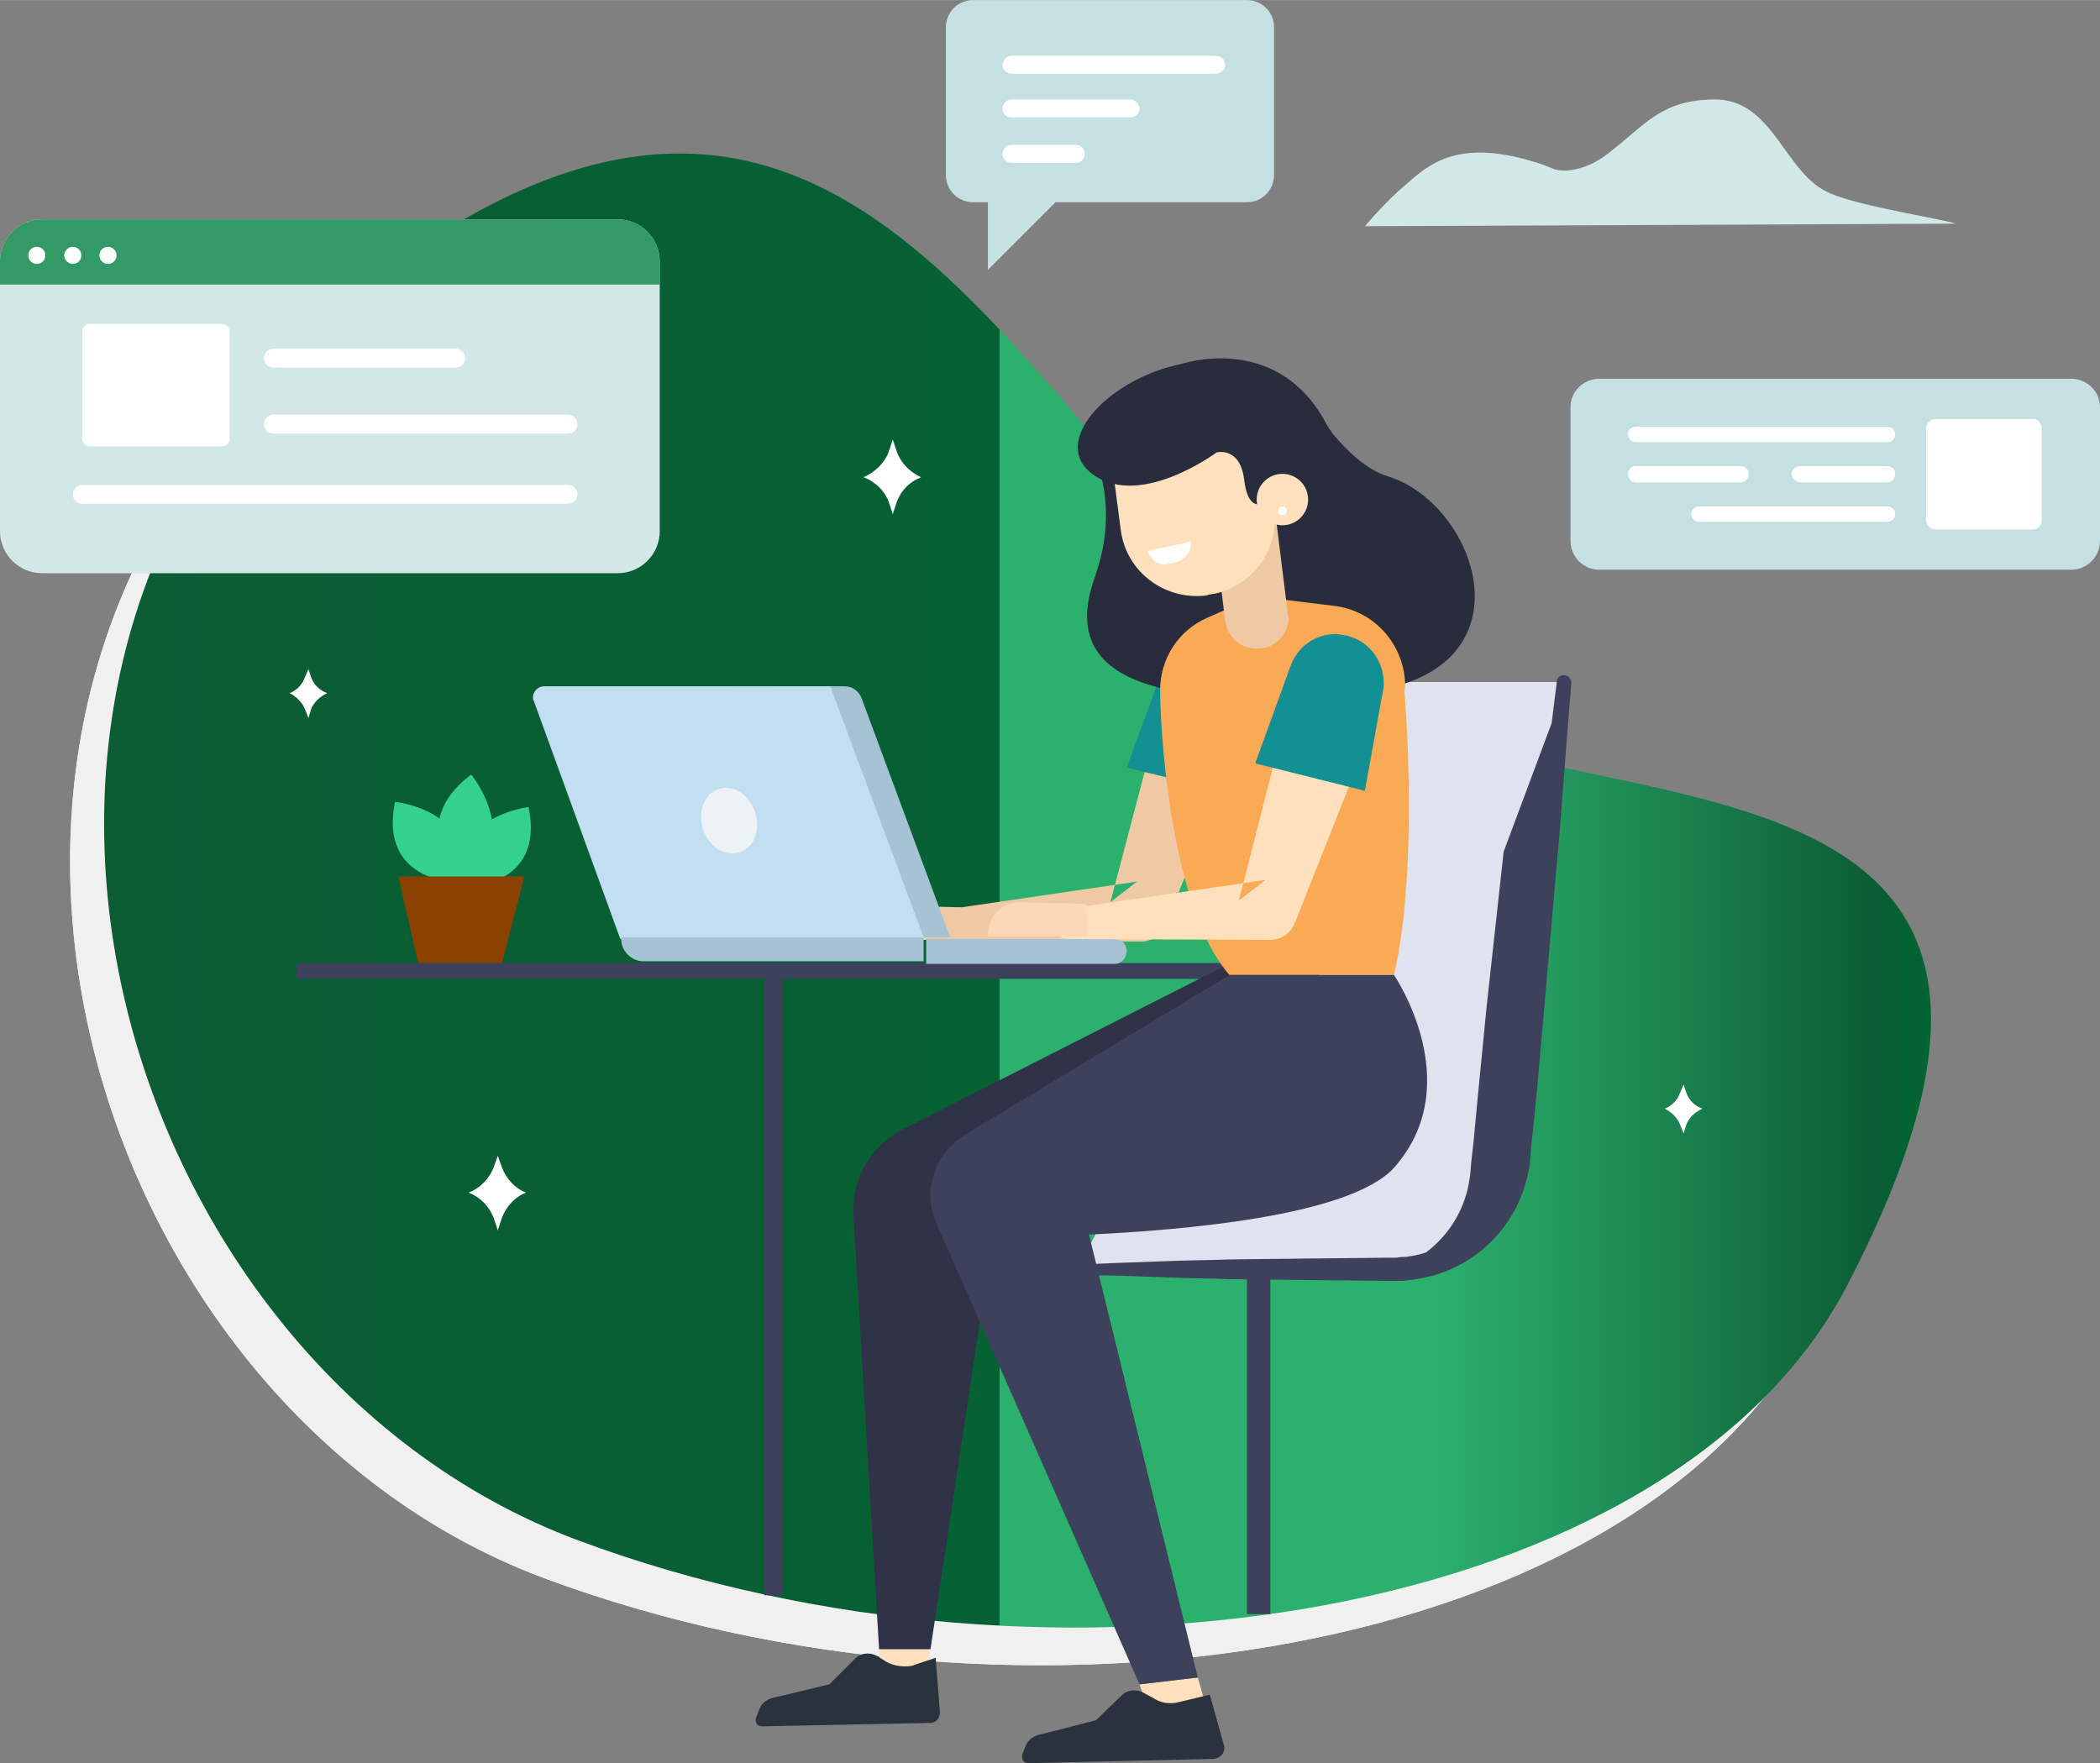 <?xml version="1.0" encoding="UTF-8"?>
<!DOCTYPE svg PUBLIC "-//W3C//DTD SVG 1.1//EN" "http://www.w3.org/Graphics/SVG/1.1/DTD/svg11.dtd">
<!-- Creator: CorelDRAW X7 -->
<svg xmlns="http://www.w3.org/2000/svg" xml:space="preserve" width="210mm" height="176.339mm" version="1.1" style="shape-rendering:geometricPrecision; text-rendering:geometricPrecision; image-rendering:optimizeQuality; fill-rule:evenodd; clip-rule:evenodd"
viewBox="0 0 2451 2058"
 xmlns:xlink="http://www.w3.org/1999/xlink">
 <rect x="0" y="0" width="2451" height="2058" fill="#808080" stroke="none"/>
 <defs>
  <style type="text/css">
   <![CDATA[
    .str1 {stroke:#3D415B;stroke-width:21.899}
    .str0 {stroke:#3D415B;stroke-width:27.33}
    .fil8 {fill:none}
    .fil14 {fill:#FAA954}
    .fil11 {fill:#129093}
    .fil13 {fill:#282C3C}
    .fil19 {fill:#29323D}
    .fil12 {fill:#303348}
    .fil3 {fill:#339966}
    .fil20 {fill:#33D18D}
    .fil7 {fill:#3D415B}
    .fil21 {fill:#8B4200}
    .fil16 {fill:#A5C3D3}
    .fil15 {fill:#C2DFF1}
    .fil5 {fill:#C5E0E2}
    .fil2 {fill:#D1E8E6}
    .fil6 {fill:#DFE2EF}
    .fil17 {fill:#ECF2F5}
    .fil10 {fill:#EFC9A3}
    .fil0 {fill:#F0F0F0}
    .fil18 {fill:#FCD8B6}
    .fil9 {fill:#FFE0BC}
    .fil4 {fill:white}
    .fil1 {fill:url(#id0)}
   ]]>
  </style>
  <linearGradient id="id0" gradientUnits="userSpaceOnUse" x1="121.376" y1="1039.61" x2="2253.71" y2="1039.61">
   <stop offset="0" style="stop-opacity:1; stop-color:#0C5C34"/>
   <stop offset="0.49" style="stop-opacity:1; stop-color:#066134"/>
   <stop offset="0.251" style="stop-opacity:1; stop-color:#2CB06E"/>
   <stop offset="0.49" style="stop-opacity:1; stop-color:#2CB06E"/>
   <stop offset="0.729" style="stop-opacity:1; stop-color:#2CB06E"/>
   <stop offset="0.969" style="stop-opacity:1; stop-color:#0C5C34"/>
   <stop offset="1" style="stop-opacity:1; stop-color:#006633"/>
  </linearGradient>
 </defs>
 <g id="Layer_x0020_1">
  <g id="_2342740215760">
   <path class="fil0" d="M1557 864c-378,-228 -556,-929 -1139,-510 -583,419 -341,1280 217,1488 559,208 1278,91 1480,-296 346,-661 -305,-529 -558,-682z"/>
   <path class="fil0" d="M1557 864c-378,-228 -556,-929 -1139,-510 -583,419 -341,1280 217,1488 559,208 1278,91 1480,-296 346,-661 -305,-529 -558,-682z"/>
   <path class="fil1" d="M1596 821c-377,-229 -555,-930 -1138,-511 -583,419 -342,1280 217,1488 559,208 1277,91 1480,-296 345,-661 -305,-528 -559,-681z"/>
   <path class="fil2" d="M770 305l0 315c0,27 -22,49 -49,49 0,0 0,0 0,0l-672 0c0,0 0,0 0,0 -27,0 -49,-22 -49,-49l0 -315c0,-27 22,-49 49,-49 0,0 0,0 0,0l672 0c0,0 0,0 0,0 27,0 49,22 49,49l0 0z"/>
   <path class="fil3" d="M770 305l0 27 -770 0 0 -27c0,-27 22,-49 49,-49 0,0 0,0 0,0l672 0c0,0 0,0 0,0 27,0 49,22 49,49l0 0z"/>
   <circle class="fil4" cx="43" cy="298" r="10"/>
   <circle class="fil4" cx="85" cy="298" r="10"/>
   <circle class="fil4" cx="126" cy="298" r="10"/>
   <path class="fil4" d="M105 378l154 0c5,0 9,4 9,9l0 125c0,5 -4,9 -9,9l-154 0c-5,0 -9,-4 -9,-9l0 -125c0,0 0,0 0,0 0,-5 4,-9 9,-9 0,0 0,0 0,0l0 0z"/>
   <path class="fil4" d="M663 588l-567 0c-6,0 -11,-5 -11,-11l0 0c0,-6 5,-11 11,-11l567 0c6,0 11,5 11,11l0 0c0,6 -5,11 -11,11l0 0z"/>
   <path class="fil4" d="M663 506l-344 0c-6,0 -11,-5 -11,-11l0 0c0,-6 5,-11 11,-11l344 0c6,0 11,5 11,11l0 0c0,6 -5,11 -11,11l0 0z"/>
   <path class="fil4" d="M532 429l-213 0c-6,0 -11,-5 -11,-11l0 0c0,-6 5,-11 11,-11l213 0c6,0 11,5 11,11l0 0c0,6 -5,11 -11,11l0 0z"/>
   <path class="fil2" d="M1593 264c12,-14 25,-28 39,-41 28,-23 59,-65 159,-34 7,2 15,5 22,8 9,4 36,4 64,-18 45,-35 62,-62 123,-63 71,-1 82,88 137,110 35,15 127,29 146,35l-690 3z"/>
   <path class="fil4" d="M1047 528l-5 -15 -5 15c-5,13 -16,23 -29,29l0 0c13,5 24,15 29,28l5 15 5 -15c5,-13 15,-23 28,-28l0 0c-13,-6 -23,-16 -28,-29l0 0z"/>
   <path class="fil4" d="M586 1363l-5 -14 -5 14c-5,13 -16,24 -29,29l0 0c13,5 24,16 29,29l5 15 5 -15c5,-13 15,-24 28,-29l0 0c-13,-5 -23,-16 -28,-29z"/>
   <path class="fil4" d="M1968 1275l-3 -9 -4 9c-3,9 -10,16 -18,19l0 0c8,4 15,11 18,19l4 10 3 -10c3,-8 10,-15 19,-19l0 0c-9,-3 -16,-10 -19,-19l0 0z"/>
   <path class="fil4" d="M363 790l-3 -9 -4 9c-3,9 -10,16 -18,19l0 0c8,4 15,11 18,19l4 10 3 -10c3,-8 10,-15 19,-19l0 0c-9,-3 -16,-10 -19,-19l0 0z"/>
   <path class="fil5" d="M1455 0l-319 0c0,0 0,0 0,0 -18,0 -32,14 -32,32l0 172c0,18 14,32 32,32 0,0 0,0 0,0l17 0 0 79 79 -79 223 0c0,0 0,0 0,0 18,0 32,-14 32,-32l0 -172c0,-18 -14,-32 -32,-32 0,0 0,0 0,0z"/>
   <path class="fil4" d="M1180 169l76 0c6,0 10,5 10,11l0 0c0,5 -4,10 -10,10l-76 0c-5,0 -10,-5 -10,-10l0 0c0,-6 5,-11 10,-11l0 0z"/>
   <path class="fil4" d="M1180 116l139 0c6,0 11,5 11,11l0 0c0,6 -5,10 -11,10l-139 0c-5,0 -10,-4 -10,-10l0 0c0,-6 5,-11 10,-11l0 0z"/>
   <path class="fil4" d="M1180 65l239 0c6,0 11,5 11,11l0 0c0,5 -5,10 -11,10l-239 0c-5,0 -10,-5 -10,-10l0 0c0,-6 5,-11 10,-11l0 0z"/>
   <path class="fil6" d="M1257 1482l370 0c74,-1 137,-56 145,-130l53 -556 -370 0 -7 322 -191 364z"/>
   <path class="fil7" d="M1257 1476l49 -2 56 -2c22,-1 47,-1 73,-2l87 -1 96 -1 6 0 3 0 3 0c4,-1 9,-1 12,-1 4,-1 7,-1 11,-2 4,-1 8,-2 11,-3 26,-19 44,-48 50,-79l2 -12 1 -13 3 -27 5 -53 10 -102 20 -182 56 -150 6 -48c0,-5 4,-8 8,-8 5,0 9,4 9,9 0,0 0,0 0,0l-4 49 -10 129 -16 182 -9 103 -5 52 -3 27 -1 13c0,5 -1,10 -2,15 -11,58 -54,106 -112,122 -4,1 -9,2 -13,3 -5,1 -10,2 -15,2 -4,1 -8,1 -13,1l-3 0 -4 0 -6 0 -96 -1 -87 -1c-26,-1 -51,-1 -73,-2l-56 -2 -49 -1c0,0 0,0 0,0 -3,0 -6,-3 -6,-6 0,-4 3,-6 6,-6l0 0z"/>
   <line class="fil8 str0" x1="1469" y1="1492" x2="1469" y2= "1884" />
   <rect class="fil7" x="346" y="1124" width="1192.92" height="18.559"/>
   <polygon class="fil9" points="1398,1958 1411,2004 1349,2022 1330,1966 "/>
   <polygon class="fil9" points="1026,1925 1026,1962 1080,1962 1086,1925 "/>
   <path class="fil10" d="M1445 871l-83 204 -1 4c-5,12 -17,20 -29,20 0,0 0,0 0,0l-235 -2c-9,0 -17,-8 -17,-17 0,-9 6,-16 15,-17l232 -34 -31 24 56 -213c5,-21 25,-37 47,-37 27,0 49,22 49,50 0,4 0,8 -1,12 -1,2 -1,4 -2,6l0 0z"/>
   <path class="fil10" d="M1122 1059l-80 -2c-20,1 -36,18 -36,38 0,1 0,1 0,2l117 0 -1 -38z"/>
   <path class="fil11" d="M1315 896l128 31 21 -114c1,-3 1,-6 1,-10 0,-27 -20,-51 -48,-55l0 0c-2,0 -5,0 -8,0 -24,0 -45,14 -53,36l-41 112z"/>
   <path class="fil12" d="M1448 1118l-396 201c-34,18 -56,53 -56,92 0,2 0,4 0,6l30 508 60 0 82 -543 308 -216 -28 -48z"/>
   <path class="fil13" d="M1378 425c0,0 110,-38 168,66 3,6 7,12 11,17 12,14 36,40 63,48 107,33 175,235 -38,253 -266,23 -342,-30 -304,-136 27,-76 3,-130 3,-130l97 -118z"/>
   <path class="fil14" d="M1466 696l-57 25c-34,15 -55,48 -55,85 0,0 0,1 0,1 1,75 18,260 81,331l192 0c30,-131 12,-333 12,-333 1,-1 1,-3 1,-4 0,-48 -36,-89 -84,-94l-90 -11z"/>
   <path class="fil10" d="M1471 757l0 0c-1,0 -3,0 -4,0 -19,0 -34,-13 -37,-32l-15 -122 73 -8 15 121c0,1 1,3 1,5 0,18 -14,34 -33,36l0 0z"/>
   <path class="fil9" d="M1294 511l179 -23 14 106c7,49 -28,94 -76,100l-3 1c-49,6 -94,-28 -100,-77l-14 -107 0 0z"/>
   <path class="fil13" d="M1493 554l-15 31c0,0 -21,18 -26,-26 -5,-38 -32,-31 -32,-31 0,0 -94,70 -149,22 -43,-39 27,-109 107,-125l105 45 10 84z"/>
   <circle class="fil9" transform="matrix(0.993 -0.12 0.12 0.993 1496.76 583.048)" r="30"/>
   <circle class="fil4" transform="matrix(0.993 -0.12 0.12 0.993 1496.76 596.272)" r="5"/>
   <path class="fil4" d="M1340 643l50 -11c0,0 3,22 -25,26 -2,0 -3,1 -5,1 -10,0 -18,-7 -20,-16l0 0z"/>
   <path class="fil7" d="M1627 1138l-192 0 -308 186c-25,15 -41,42 -41,72 0,12 3,23 8,34l236 536 68 -8 -127 -517c106,-5 304,-21 356,-78 87,-98 0,-225 0,-225z"/>
   <path class="fil15" d="M971 801l110 295 -357 0 -101 -278c-1,-1 -1,-3 -1,-4 0,-7 6,-13 13,-13l336 0 0 0z"/>
   <path class="fil16" d="M969 801l17 0c9,0 17,6 20,15l103 278 -31 0 -109 -293z"/>
   <path class="fil16" d="M725 1094l353 0 0 28 -327 0c-14,0 -26,-12 -26,-26l0 -2 0 0z"/>
   <path class="fil16" d="M1081 1125l220 0c8,0 14,-7 14,-15l0 0c0,-8 -6,-14 -14,-14l-220 0 0 29z"/>
   <ellipse class="fil17" transform="matrix(0.949 -0.314 0.314 0.949 850.963 957.874)" rx="32" ry="39"/>
   <path class="fil9" d="M1595 866l-82 207 -2 5c-5,12 -16,19 -29,19 0,0 0,0 0,0l-235 -1c-10,0 -17,-8 -17,-18 0,-8 6,-16 14,-17l233 -34 -31 24 55 -216c5,-22 25,-38 48,-38 28,0 50,22 50,50 0,4 -1,8 -2,13 0,2 -1,4 -2,6l0 0z"/>
   <path class="fil18" d="M1268 1055l-80 -2c-20,1 -35,18 -35,38 0,1 0,2 0,2l116 0 -1 -38z"/>
   <path class="fil11" d="M1465 891l128 32 21 -116c1,-4 1,-7 1,-10 0,-28 -20,-52 -48,-56l0 0c-2,0 -5,-1 -8,-1 -24,0 -45,15 -53,38l-41 113z"/>
   <path class="fil19" d="M1309 1979l-30 29 -67 17c-7,2 -13,7 -15,13l-4 10c0,1 0,2 0,3 0,4 3,7 7,7 0,0 0,0 0,0l217 -5c7,-1 12,-6 12,-13 0,0 0,0 0,-1l-17 -61 -33 8c-4,1 -8,2 -13,2 -7,0 -14,-2 -20,-6l-11 -6c-4,-2 -7,-3 -11,-3 -6,0 -11,2 -15,6l0 0z"/>
   <path class="fil19" d="M998 1936l-30 30 -67 16c-7,2 -13,7 -15,14l-4 10c0,0 0,1 0,2 0,4 3,7 7,7 0,0 0,0 1,0l196 -4c6,0 11,-5 11,-12 0,0 0,-1 0,-1l-5 -63 -24 8c-4,2 -8,2 -12,2 -8,0 -15,-2 -21,-5l-11 -7c-4,-2 -7,-3 -11,-3 -6,0 -11,2 -15,6l0 0z"/>
   <path class="fil5" d="M2417 665l-550 0c-19,0 -34,-15 -34,-34l0 -156c0,-18 15,-33 34,-33l550 0c19,0 34,15 34,33l0 156c0,19 -15,34 -34,34z"/>
   <path class="fil4" d="M2373 618l-114 0c-6,0 -11,-5 -11,-11l0 -107c0,-6 5,-11 11,-11l114 0c6,0 10,5 10,11l0 107c0,6 -4,11 -10,11l0 0z"/>
   <path class="fil4" d="M1909 516l294 0c5,0 9,-4 9,-9l0 0c0,-5 -4,-9 -9,-9l-294 0c-5,0 -9,4 -9,9l0 0c0,5 4,9 9,9l0 0z"/>
   <path class="fil4" d="M2203 563l-102 0c-5,0 -10,-5 -10,-10l0 0c0,-5 5,-9 10,-9l102 0c5,0 9,4 9,9l0 0c0,5 -4,10 -9,10z"/>
   <path class="fil4" d="M2032 563l-123 0c-5,0 -9,-5 -9,-10l0 0c0,-5 4,-9 9,-9l123 0c5,0 9,4 9,9l0 0c0,5 -4,10 -9,10z"/>
   <path class="fil4" d="M1983 609l220 0c5,0 9,-4 9,-9l0 0c0,-5 -4,-9 -9,-9l-220 0c-5,0 -9,4 -9,9l0 0c0,5 4,9 9,9z"/>
   <path class="fil20" d="M545 1035c0,0 91,0 72,-93 0,0 -95,10 -72,93z"/>
   <path class="fil20" d="M534 1030c0,0 -92,0 -73,-94 0,0 97,9 73,94z"/>
   <path class="fil20" d="M538 1030c0,0 -67,-67 12,-126 0,0 64,78 -12,126z"/>
   <polygon class="fil21" points="612,1023 465,1023 488,1124 586,1124 "/>
   <line class="fil8 str1" x1="903" y1="1143" x2="903" y2= "1862" />
  </g>
 </g>
</svg>
